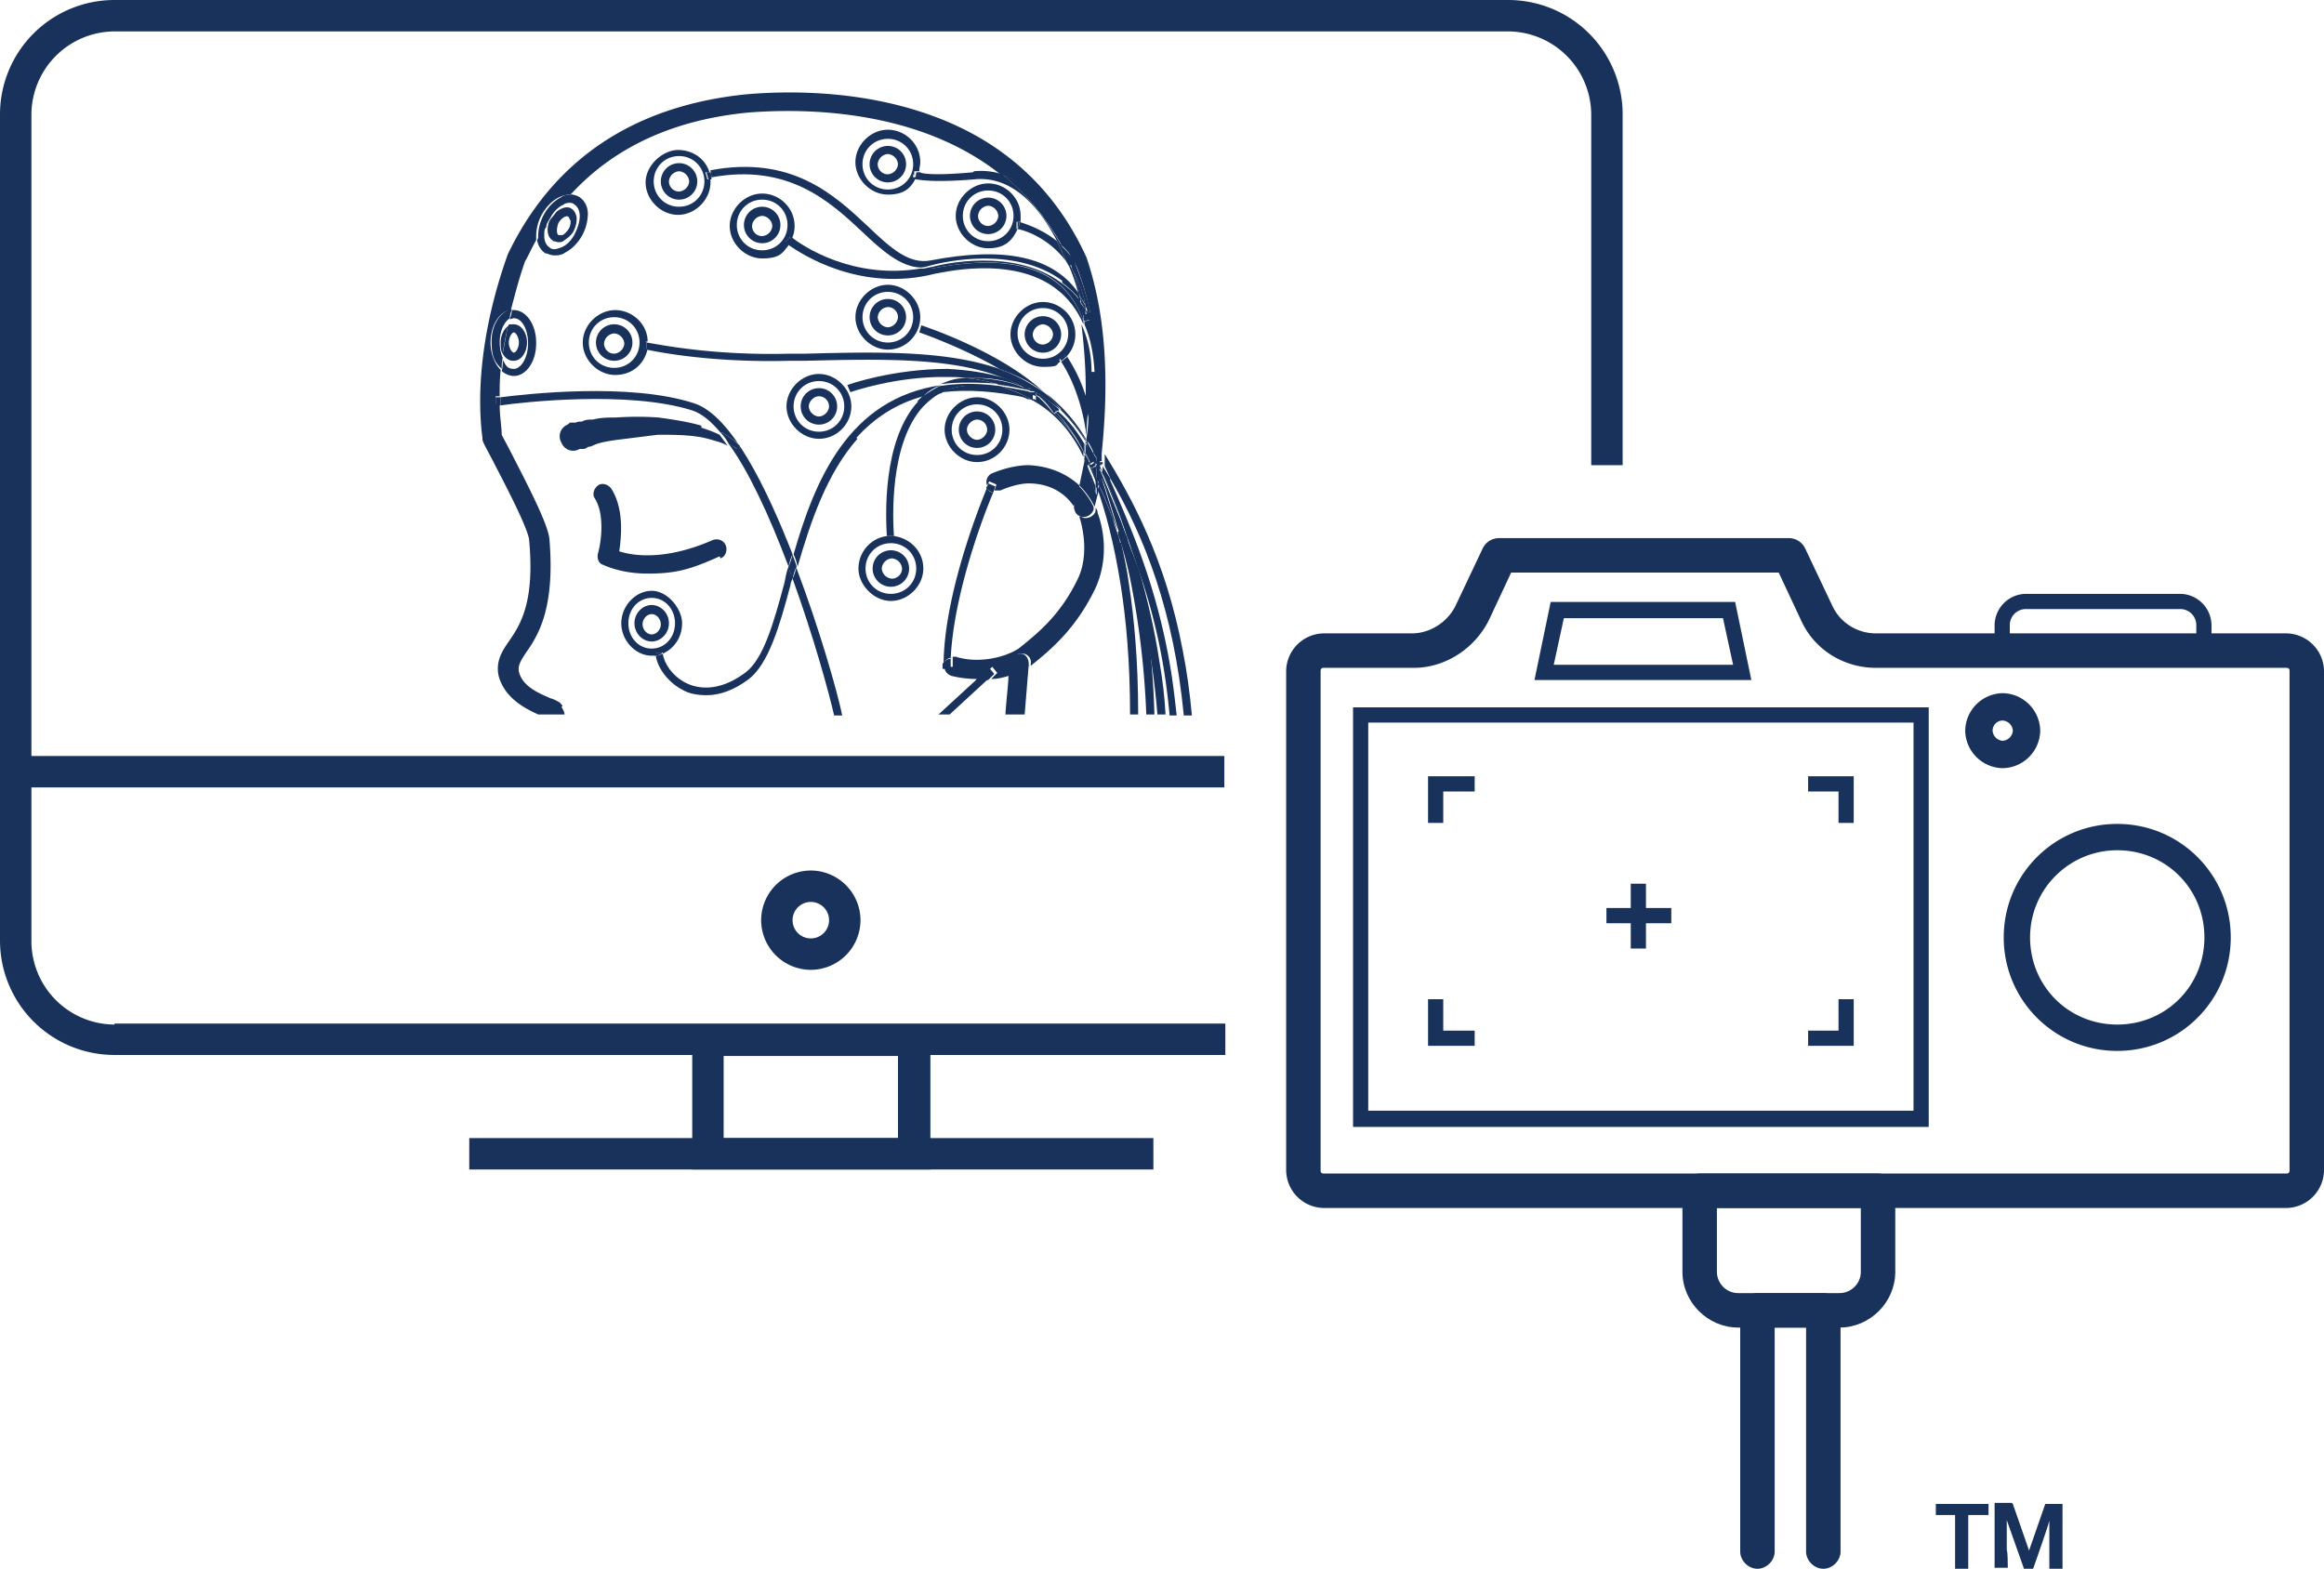 <svg xmlns="http://www.w3.org/2000/svg" xmlns:v="https://vecta.io/nano" viewBox="35.4 46.1 229.3 154.8"><g fill="#19325c"><path d="M90.9 115.8c0-.1-.2-.3-.3-.4-.2-.1-.5-.3-.9-.4-1.1-.5-2.7-1.1-3.1-2.6-.1-.6.1-1 .7-1.9 1.2-1.7 2.9-4.4 2.3-11.3-.2-1.4-1.7-4.4-3.5-7.9-.5-1-1-1.9-1.2-2.3 0-.8-.2-1.8-.2-3h-.4v-.8h.4c0-.8 0-1.7.1-2.6-.6-.6-1-1.6-1-2.7 0-1.7.9-3.1 2-3.2.4-1.5.8-3.1 1.4-4.8.4-.7.7-1.4 1.1-2.1v-.4a4.56 4.56 0 0 1 .6-2.2h0c.4-.7 1-1.3 1.6-1.6.4-.2.8-.3 1.2-.3 4.3-4.7 10.2-7.4 17.6-8.1 6.6-.5 17.1 0 24.8 6.1 2.4.8 4.5 3 6.2 6.4.3.6.6 1.3.8 1.9 1 1.3 1.7 3.1 2 5.4h-.5c0 .2.1.4.2.5.7 1.5 1.1 3.3 1.1 5.3h-.8c0-1.8-.4-3.4-1-4.7.3 2.5.5 5.1.4 8a21.83 21.83 0 0 1 .8 4.8l.6-.4a1.44 1.44 0 0 0 .2.3c.8-7.7.3-14-1.5-19.3-3-6.6-8-11.3-15-13.9-6.7-2.5-13.8-2.6-18.5-2.2C98 56.5 90 61.8 85.5 71.2c-3.1 8.7-2.9 15.1-2.5 18.1v.2c.1.4.6 1.2 1.3 2.6 1.2 2.3 3.1 6 3.3 7.2.6 6.3-.9 8.5-2 10.1-.7 1-1.3 2-1 3.4.6 2.2 2.6 3.2 3.9 3.8h2.6c0-.3-.2-.5-.3-.8zm51.7-26.7v.4.2-.5zm1 2.4h0 0v.3l.4-.2c-.1-.2-.3-.4-.4-.6v.3.2zm-.1 3.3l-.7-2.4s-.1-.4-.4-1.1v.3l-.5 2.4c.6.6 1.1 1.3 1.5 2.1l.4-1.6c0-.2-.1-.3-.2-.4v.8z"/><path d="M142.1 97.1c-.5-.1-.8-.7-.7-1.2.2-.6.3-1.3.5-1.9-1.3-1.2-3-1.9-5-2-1.1 0-2.4.3-3.6.8-.5.2-.7.8-.5 1.2l.2-.4.7.3s0 .2-.2.6h.6c.9-.4 2-.7 2.8-.7 2.4 0 4.2 1.3 5 3.3.5 1.6.8 4-.1 6-1.7 3.6-3.9 5.4-5.9 7-1.4.9-4 1.5-6.2.8h-.3v1h-.8v-.5.2c-.1.5.1 1 .7 1.2a10.68 10.68 0 0 0 2.5.3h.2l1.3-1.2.5.6-.6.6c.7 0 1.4-.2 2-.4 0-.8.1-1.3.1-1.3 0-.5.5-.9 1-.8.5 0 .9.5.8 1v.2h0c2-1.6 4.5-3.7 6.4-7.7 1-2.2 1.1-4.9.2-7.4 0-.2-.1-.4-.2-.5v.3c-.1.5-.7.8-1.2.7z"/><path d="M141.4 95.9c-.1.5.2 1 .7 1.2.5.1 1-.2 1.2-.7v-.3c-.4-.8-.9-1.5-1.5-2.1-.1.7-.3 1.3-.5 1.9zm-36.8-7.8c-1.4-.4-2.8-.6-4.2-.8-1.4-.1-2.8-.1-4.3 0-.7 0-1.4 0-2.2.2-.4 0-.7 0-1.1.2-.2 0-.4 0-.6.1h-.3-.3c0 .1-.1.1-.2.2-.7.3-1 1.1-.6 1.8.3.7 1.1 1 1.8.6h0 .2.2a.76.76 0 0 0 .4-.2c.3 0 .6-.2.9-.3.6-.2 1.3-.3 2-.4l4-.5c1.4 0 2.7 0 4 .2.7.1 1.3.3 2 .5.3.1.6.2.9.4l-.8-1.1c-.6-.3-1.2-.5-1.8-.7zm32.2 23.7c-.5.3-1.2.6-1.9.9 0 .9-.2 2.3-.3 3.9h1.9l.4-4.9z"/><path d="M136.1 110.6c-.5 0-1 .3-1 .8 0 0 0 .5-.1 1.3.7-.2 1.4-.5 1.9-.9v-.2c0-.5-.3-1-.8-1zm-29.6-9.4c.5-.2.7-.8.5-1.3s-.8-.7-1.3-.5c-4.8 2.1-8 1.5-9.2 1.1.2-1.4.5-4.2-.8-6.2-.3-.4-.9-.6-1.3-.3s-.6.9-.3 1.3c1 1.6.6 4.4.3 5.4-.1.4 0 .9.4 1.1.1 0 1.7.9 4.5.9s4.2-.4 7.1-1.7zm16.4-1.8V99c-1.6.2-2.8 1.6-2.8 3.2s1.5 3.2 3.2 3.2 3.2-1.5 3.2-3.2-1.3-3-2.9-3.2v.3h-.8zm2.9 2.8c0 1.4-1.1 2.5-2.5 2.5s-2.5-1.1-2.5-2.5 1.1-2.5 2.5-2.5 2.5 1.1 2.5 2.5zm-4.3 0a1.79 1.79 0 1 0 3.6 0 1.79 1.79 0 1 0-3.6 0zm2.9 0c0 .6-.5 1-1 1a1.08 1.08 0 0 1-1-1 1.08 1.08 0 0 1 1-1 1.08 1.08 0 0 1 1 1z"/><use href="#B"/><path d="M131.8,90.3c1,0,1.8-.8,1.8-1.8s-.8-1.8-1.8-1.8-1.8.8-1.8,1.8.8,1.8,1.8,1.8ZM131.8,87.5c.6,0,1,.5,1,1s-.5,1-1,1-1-.5-1-1,.5-1,1-1Z"/><use href="#B" x="-15.6" y="-2.3"/><path d="M116.2,88c1,0,1.8-.8,1.8-1.8s-.8-1.8-1.8-1.8-1.8.8-1.8,1.8.8,1.8,1.8,1.8ZM116.2,85.2c.6,0,1,.5,1,1s-.5,1-1,1-1-.5-1-1,.5-1,1-1Z"/><use href="#B" x="-8.8" y="-11.1"/><path d="M123 79.2a1.79 1.79 0 1 0 0-3.6 1.79 1.79 0 1 0 0 3.6zm0-2.8c.6 0 1 .5 1 1a1.08 1.08 0 0 1-1 1 1.08 1.08 0 0 1-1-1 1.08 1.08 0 0 1 1-1zm-9.7-6.9l.2.2c.2-.4.3-.8.3-1.3 0-1.8-1.5-3.2-3.2-3.2s-3.2 1.5-3.2 3.2 1.5 3.2 3.2 3.2 2-.5 2.6-1.3c-.2-.2-.3-.2-.3-.3l.5-.6zm-2.7 1.3c-1.4 0-2.5-1.1-2.5-2.5s1.1-2.5 2.5-2.5 2.5 1.1 2.5 2.5-1.1 2.5-2.5 2.5zm0-4.3a1.79 1.79 0 1 0 0 3.6 1.79 1.79 0 1 0 0-3.6zm0 2.9c-.6 0-1-.5-1-1a1.08 1.08 0 0 1 1-1 1.08 1.08 0 0 1 1 1 1.08 1.08 0 0 1-1 1zm-5.5-6.3h.3c-.4-1.3-1.6-2.2-3.1-2.2s-3.2 1.5-3.2 3.2 1.5 3.2 3.2 3.2 3.2-1.5 3.2-3.2v-.3h-.3l-.2-.7zm-2.7 3.4c-1.4 0-2.5-1.1-2.5-2.5s1.1-2.5 2.5-2.5 2.5 1.1 2.5 2.5-1.1 2.5-2.5 2.5zm0-4.3a1.79 1.79 0 1 0 0 3.6 1.79 1.79 0 1 0 0-3.6zm0 2.8c-.6 0-1-.5-1-1a1.08 1.08 0 0 1 1-1 1.08 1.08 0 0 1 1 1 1.08 1.08 0 0 1-1 1zm23.2-1.6V63h.5c0-.3.1-.6.1-.9 0-1.8-1.5-3.2-3.2-3.2s-3.2 1.5-3.2 3.2 1.5 3.2 3.2 3.2 2.3-.7 2.8-1.7h-.3v-.3zm-2.6 1.4c-1.4 0-2.5-1.1-2.5-2.5s1.1-2.5 2.5-2.5 2.5 1.1 2.5 2.5-1.1 2.5-2.5 2.5zm0-4.3a1.79 1.79 0 1 0 0 3.6 1.79 1.79 0 1 0 0-3.6zm0 2.8c-.6 0-1-.5-1-1a1.08 1.08 0 0 1 1-1 1.08 1.08 0 0 1 1 1 1.08 1.08 0 0 1-1 1zm12.8 4.7h.3v-.6c0-1.8-1.5-3.2-3.2-3.2s-3.2 1.5-3.2 3.2 1.5 3.2 3.2 3.2 2.4-.8 2.9-1.9h-.1V68zm-2.9 1.9c-1.4 0-2.5-1.1-2.5-2.5s1.1-2.5 2.5-2.5 2.5 1.1 2.5 2.5-1.1 2.5-2.5 2.5zm0-4.3a1.79 1.79 0 1 0 0 3.6 1.79 1.79 0 1 0 0-3.6zm0 2.8c-.6 0-1-.5-1-1a1.08 1.08 0 0 1 1-1 1.08 1.08 0 0 1 1 1 1.08 1.08 0 0 1-1 1zm7.6 12.7l.1.2c.6-.6.9-1.4.9-2.2 0-1.8-1.5-3.2-3.2-3.2s-3.2 1.5-3.2 3.2 1.5 3.2 3.2 3.2 1.2-.2 1.7-.5c0-.1-.1-.2-.1-.2l.6-.4zm-4.7-2.1c0-1.4 1.1-2.5 2.5-2.5s2.5 1.1 2.5 2.5-1.1 2.5-2.5 2.5-2.5-1.1-2.5-2.5zm2.5-1.7a1.79 1.79 0 1 0 0 3.6 1.79 1.79 0 1 0 0-3.6zm0 2.8c-.6 0-1-.5-1-1a1.08 1.08 0 0 1 1-1 1.08 1.08 0 0 1 1 1 1.08 1.08 0 0 1-1 1zM99 79.8h.3c0-1.7-1.5-3.1-3.2-3.1s-3.2 1.5-3.2 3.2 1.5 3.2 3.2 3.2 2.9-1.1 3.2-2.6h-.4l.2-.7zm-3 2.6c-1.4 0-2.5-1.1-2.5-2.5s1.1-2.5 2.5-2.5 2.5 1.1 2.5 2.5-1.1 2.5-2.5 2.5zm0-4.3a1.79 1.79 0 1 0 0 3.6 1.79 1.79 0 1 0 0-3.6zm0 2.9c-.6 0-1-.5-1-1a1.08 1.08 0 0 1 1-1 1.08 1.08 0 0 1 1 1 1.08 1.08 0 0 1-1 1zm-7.7-1.1c0-1.8-1-3.2-2.2-3.2h-.2c0 .3-.1.6-.2.9.1 0 .3-.1.4-.1.8 0 1.4 1.1 1.4 2.5s-.7 2.5-1.4 2.5-.8-.4-1.1-.9c0 .4 0 .8-.1 1.1.3.3.8.5 1.2.5 1.2 0 2.2-1.4 2.2-3.2z"/><path d="M84.7,79.9c0-1.1.4-2,1-2.4,0-.3.1-.6.2-.9-1.1.2-2,1.5-2,3.2s.4,2.1,1,2.7c0-.4,0-.7.1-1.1-.2-.4-.3-1-.3-1.6Z"/><path d="M86.1 81.7c.7 0 1.3-.8 1.3-1.8s-.6-1.8-1.3-1.8-.4 0-.6.2L85 81c.2.4.6.7 1 .7zm0-2.8c.2 0 .5.5.5 1s-.3 1-.5 1-.5-.5-.5-1 .3-1 .5-1z"/><path d="M84.8 79.9c0 .4 0 .8.2 1.1.1-.8.3-1.7.5-2.7-.4.3-.7.9-.7 1.6zm16 30.6v.1c1.1-.5 1.9-1.6 1.9-3s-1.4-3.2-3-3.2-3 1.5-3 3.2 1.4 3.2 3 3.2h.4v-.3h.8zm-3.4-2.9c0-1.4 1-2.5 2.3-2.5s2.3 1.1 2.3 2.5-1 2.5-2.3 2.5-2.3-1.1-2.3-2.5zm2.3-1.8c-.9 0-1.7.8-1.7 1.8s.8 1.8 1.7 1.8 1.7-.8 1.7-1.8-.8-1.8-1.7-1.8zm0 2.9c-.5 0-.9-.5-.9-1s.4-1 .9-1 .9.5.9 1-.4 1-.9 1zM89.3 71.1c.3.1.5.2.8.2s.7 0 1.1-.3c.6-.3 1.2-.9 1.6-1.6a4.56 4.56 0 0 0 .6-2.2c0-.8-.4-1.4-.9-1.7-.2-.1-.5-.2-.7-.2-.3.3-.6.6-.9 1 .4-.2.9-.3 1.2 0 .3.2.5.6.5 1.1 0 .6-.2 1.2-.5 1.8s-.8 1.1-1.3 1.3-.9.3-1.2 0c-.3-.2-.5-.6-.5-1.1 0-.3 0-.6.1-.9a9.13 9.13 0 0 0-.8 1.3c.1.6.4 1 .8 1.3z"/><path d="M89.7 67.6h0c.3-.6.8-1.1 1.3-1.3.3-.3.6-.7.9-1-.4 0-.8 0-1.2.3-.6.3-1.2.9-1.6 1.6h0a4.56 4.56 0 0 0-.6 2.2v.4c.3-.4.5-.9.8-1.3 0-.3.2-.6.4-.9z"/><path d="M90 69.9c.2 0 .3.1.5.1s.4 0 .6-.2c.3-.2.7-.5.9-.9s.3-.8.3-1.2-.2-.8-.5-1c-.4-.3-1-.1-1.5.3-.2.3-.5.6-.7.9-.3.8-.2 1.6.3 1.9zm.5-1.8h0c.3-.5.8-.8 1-.6l.2.4c0 .2 0 .5-.2.8s-.4.5-.6.6h-.4c-.2-.1-.2-.7 0-1.2z"/><path d="M89.8 67.7h0s0 .2-.1.3c.2-.3.4-.6.7-.9-.2.2-.4.4-.5.6zm46.7 16.7c-.6-.4-1.3-.7-2-1-1.7-.5-3.6-.8-5.6-.9-5.3 0-9.7 1.5-9.9 1.6l.3.7s4.5-1.6 9.6-1.5c.6 0 1.2 0 1.8.1h1.2c1.8 0 3.3.4 4.7 1zm7.1 7.1h0 0 0zm-6.2-6c-.2 0-.3 0-.5-.1 1.4.7 2.6 1.7 3.6 2.9.9 1.1 1.5 2.2 1.8 2.9v-.5c-1.2-2.3-2.9-4.1-5-5.3zm-11.4.2c-3.6 3.9-3.2 11.5-3.1 13.3h.4.3c-.1-1.6-.5-9.1 2.9-12.8.6-.6 1.2-1.1 1.9-1.4-.7 0-1.3.2-2 .4l-.5.5zm14.1-3.9c.5.7 2 3.3 2.5 7.3 0-1 .1-2 .2-3-.7-2.7-1.8-4.3-2.1-4.8-.2.2-.4.3-.6.5z"/><path d="M134.2 84.1c-1.1-.3-2.3-.6-3.6-.7-.9 0-1.7.3-2.4.6 1.8-.2 3.7-.2 6 0zm8.7 7.7c-.1-.3-.3-.6-.5-.9v.5c.3.7.4 1.1.4 1.1l.7 2.4v-.8c-.5-1.4-.9-2.1-.9-2.1h.2z"/><path d="M143.5 91.9h0v-.3h-.2c0 .1 0 .2.1.3z"/><path d="M142.7 89.6c.3.5.6 1.1.9 1.8v-.3h0c0-1.9-.4-3.5-.8-4.8 0 1 0 1.9-.2 3v.5zM122.9 99v.4h.8V99h-.3-.4zm17.8-17.7s0-.1-.1-.2l-.6.4.1.2c.2-.1.4-.3.6-.5zm-3.8 3.3c-.1 0-.3-.2-.4-.2-1.3-.6-2.9-.9-4.7-1h-1.2c1.3.1 2.5.4 3.6.7.8.1 1.7.3 2.7.5zm5.5 6.2c-.8-1.6-1.8-2.9-2.8-4l-.2.2c-.4-.6-.9-1.1-1.5-1.7 0 0-.2-.1-.3-.2v.5h-.1c2.1 1.2 3.8 3 5 5.3z"/><path d="M142.4 90.8c.2.3.3.6.5.9h0a4.67 4.67 0 0 0-.5-1zm-16.1-12.6l-.2.7s4.1 1.4 7.9 3.6c1.6.6 3.2 1.3 4.5 2.4-4.3-4.1-11.9-6.6-12.2-6.7zm13.1 8.7l.2-.2c-.5-.6-1.1-1.1-1.7-1.5.6.5 1.1 1.1 1.5 1.7zm6.3 11.7c0 .4.2.7.3 1.1a37.14 37.14 0 0 1 1.1 4.5 84.08 84.08 0 0 1 1.4 12.4h.8c-.1-3.7-.4-6.9-.9-9.6a60.82 60.82 0 0 0-2.6-8.5z"/><path d="M145.9 99.7c-.2-.9-.5-1.7-.7-2.4l-1.4-3.4c0 .2 0 .3-.1.5.7 2 1.6 5.1 2.3 9.6.5 3.2.9 7.4.9 12.6h.8c0-5.3-.4-9.5-.9-12.8-.2-1.5-.5-2.9-.8-4.2z"/><path d="M143.5,94c0,.1.1.3.2.4,0-.2,0-.3.1-.5,0-.2-.2-.4-.3-.6v.6Z"/><path d="M143 92.3l.5-.3h0s0-.2-.1-.2h-.1l-.3.2v-.1h-.2c0 .1.4.8.9 2.2v-.6c0-.1-.1-.2-.2-.4l-.4-.7z"/><path d="M142.9 91.8h0v.1l.3-.2-.3.2v-.1zm3 7.9c0-.4-.2-.8-.3-1.1-.2-.4-.3-.8-.5-1.2l.7 2.4zm-2.9-7.4s.2.2.4.7l-.3-.8.5-.2h0l-.5.3zm4.8 10.1l-1.3-3.4 1.2 5c.2.9.4 1.9.5 3 .6 2.8 1.1 6 1.4 9.6h.8c-.1-1.8-.3-3.5-.6-5.2-.5-3.3-1.2-6.2-2-9z"/><path d="M145.7 98.6c1 2.6 1.9 5.3 2.6 8.5l-.5-3-1.2-5-2.4-5.7 1.6 5.2zm-1.9-4.6l1.4 3.4a25.42 25.42 0 0 0-1.4-3.4z"/><path d="M143.5 93.3h0c0 .3.2.4.3.6 0-.2-.2-.4-.3-.6z"/><path d="M143.5 93.4h0c0-.2-.1-.3-.2-.4 0 .1.1.2.2.4zm.5-.3c0 .3-.1.5-.2.8.4.8.9 2 1.4 3.4.2.4.3.8.5 1.2l-1.6-5.2s0-.2-.1-.3z"/><path d="M143.6 92.1v.2 1c0 .2.2.3.3.6 0-.3.1-.5.2-.8-.1-.2-.2-.5-.3-.7v-.3z"/><path d="M143.6 92.1h0l-.5.2.3.8a1.44 1.44 0 0 0 .2.3v-1-.2zm1.4 1.3l-.8-1.3c0 .2 0 .4-.1.6.5.9 1.2 2.5 2 4.9l1.7 4.9c1.4 4.1 2.5 8.6 3 14.2h.7c-.2-1.8-.4-3.5-.7-5.2-1.3-7.4-3.6-12.9-5.9-18.1z"/><path d="M143.6 91.9h0 0c0 .2.2.4.3.6 0-.2 0-.4.1-.6 0-.1-.2-.3-.2-.4l-.4.2zm-.1 0h0 0z"/><path d="M146.1 97.5c-.8-2.4-1.6-4-2-4.9l2 4.9z"/><path d="M144.1 92.7zm-.5-.7h.1v-.2h0v.1z"/><path d="M143.6 92v-.1h0v.1zm-.1-.1h0 0z"/><path d="M143.6 92h0zm-.1 0h0 0v.1zm4.3 10.4l-1.7-4.9c.2.5.3 1 .5 1.5l1.3 3.4zm-4.1-10.5h0c0 .2.2.4.4.7 0-.2-.2-.5-.3-.7z"/><path d="M144 93s0 .2.1.3l2.4 5.7c-.2-.5-.3-1-.5-1.5l-2-4.9v.4z"/><path d="M144 93v-.4l-.4-.6h-.1c.1.3.3.6.4 1.1z"/><path d="M144.1 93.3c0-.1 0-.2-.1-.3 0 0 0 .2.1.3z"/><path d="M143.6 92v.3c.2.2.3.5.4.7-.2-.4-.3-.8-.4-1h0z"/><path d="M143.6 92.1h0zm.8 0l.6 1.3c3.3 5.7 6.2 12.9 7.2 23.3h.8c-.2-2.2-.5-4.4-.9-6.4-1.7-9-5-15-7.7-19.4v.9.3zm-.9-1.1c.1.2.3.4.4.6h.2v-.9s-.1-.2-.2-.3l-.6.4z"/><path d="M143.5 91h0zm.7.9v-.2h-.3c0 .1.2.3.2.4v-.2zM134 82.5c-5.2-1.8-11.7-1.7-19.1-1.5h-1.6c-7.6.2-12.8-.9-14.1-1.1v.1.6c1.4.3 6.7 1.3 14.1 1.1h1.6c7.9-.2 14.5-.3 19.5 1.7l2.3.9a21.11 21.11 0 0 0-2.7-1.8zm6 4h0c1 .9 1.8 1.9 2.6 3.1v-.1c-1.1-1.9-2.5-3.4-4-4.6l1.5 1.6zm3.6 5v-.2.2zm-.9-1.7v-.2-.2.1s0 .1.1.2z"/><path d="M143.5 91.6l.1-.1h0l-.1.1h0zM99.3 79.8H99l-.2.7h.4v-.6-.1zm43.2 10.1v-.4c-.7-1.2-1.6-2.2-2.6-3.1h0c1.2 1.2 2.1 2.4 2.7 3.4zm-5.4-5.2h.1c-.1-.1-.3-.2-.4-.4-.7-.4-1.5-.7-2.3-.9.7.3 1.4.6 2 1 .2 0 .4.2.6.3z"/><path d="M143.5 91.6h0v-.2.2zm-.8-1.3v-.5s0-.1-.1-.2v.4a.76.76 0 0 0 .2.4z"/><path d="M143.5 91.4l-.9-1.8v.2l.9 1.6zm-.1.3h0l.1-.1h0l-.1.1zm-5.9-6.6c.1 0 .2.1.3.2l-.3-.3h0zm2.4 1.5l-.3.2c1.1 1.1 2 2.4 2.8 4v-.9c-.6-1-1.4-2.2-2.7-3.3zm-3.4-2.2c.1 0 .3.2.4.2h.2l-.6-.3z"/><path d="M142.5 89.9v.9c.2.3.3.6.5 1l.4-.2v.1h.2v-.3l-.9-1.6v.5a.76.76 0 0 0-.2-.4zm-4.9-5.1h0c.8.5 1.6 1.1 2.4 1.7h0c-.4-.6-.9-1.1-1.5-1.6-1.4-1-2.9-1.8-4.5-2.4l2.7 1.8c.3.1.6.3.8.5z"/><path d="M139.9 86.6h0c-.7-.7-1.5-1.3-2.4-1.8h0c.9.6 1.6 1.2 2.3 1.8zm-3.2-2.3a.78.78 0 0 1 .4.4h.4c-.3-.2-.6-.3-.8-.5z"/><path d="M137.6 84.9h0c0 .2.2.3.3.3.6.4 1.2 1 1.7 1.5l.3-.2c-.7-.6-1.4-1.2-2.3-1.7zm5.8 6.8h0-.1.1z"/><path d="M142.9 91.8v.1l.3-.2h.1v-.2l-.4.2zm-.6-14c-1.8-5.1-6.7-6.8-15-5.2h-1.1c-6.6 1.1-11.6-2.2-12.7-3.1-.1.2-.2.5-.4.7 1.4 1 7.2 4.8 14.6 2.9.3 0 7.5-1.9 11.9 1.5 1.2.9 2.1 2.1 2.7 3.5v-.3h0z"/><path d="M142.4 77.8v.3c.6 1.4.9 2.9 1 4.8h.8c0-2.1-.4-3.8-1.1-5.3l-.6.2zm-29.1-8.3l-.5.6.3.3c.2-.2.3-.4.4-.7l-.2-.2zm26.9 4.5c.7.5 1.3 1.1 1.8 1.7 0-.2-.1-.4-.2-.7-2.5-3.6-7.3-4.6-14.6-3.2-2.1.4-3.9-1.2-6.1-3.3-3.4-3.2-7.6-7.1-15.6-5.6 0 .2.1.5.1.7 7.6-1.4 11.7 2.4 14.9 5.4 1.9 1.8 3.7 3.4 5.7 3.5.5 0 .9-.2 1.4-.3.8-.2 7.9-1.9 12.6 1.6zm2.8 3.6c0-.2-.1-.3-.2-.5h0c0 .2.2.3.2.5z"/><path d="M105.1 63.1l.2.7h.3c0-.3 0-.5-.1-.7h-.3zm22.2 9.5c8.3-1.6 13.2 0 15 5.2h0c0-.3 0-.6-.1-.9 0-.2-.1-.6-.3-1.2-.5-.7-1.1-1.2-1.8-1.7-4.7-3.5-11.8-1.8-12.6-1.6l-1.4.3h1.1z"/><path d="M142.6 77.1h-.3V77c0 .3 0 .6.1.8l.6-.2c0-.2-.1-.3-.2-.5h-.2zm-1.3-4.2l-.6-1c.5 1.2.9 2.3 1.1 3.2a1.44 1.44 0 0 0 .2.3c-.2-.9-.4-1.7-.7-2.5zm-9.9-9.8c-3.3.3-4.8.2-5.3 0 0 .3-.2.5-.3.7.6.1 2.1.3 5.7 0 3.8-.4 6.5 2.8 8.2 6.1 0 0 .2.2.3.2-1.6-2.8-3.5-5-5.7-6.8a6.72 6.72 0 0 0-2.8-.3z"/><path d="M140 70.2c.5.4.9.9 1.4 1.5-.3-.6-.5-1.2-.8-1.9-1.7-3.4-3.8-5.6-6.2-6.4 2.2 1.8 4.1 4 5.7 6.8zm2.5 6.1c-.2-1.4-.7-2.5-1.2-3.4.3.8.5 1.7.7 2.5.2.3.4.6.5.9zm-16.7-13.2l-.2.3h0l.2-.3z"/><path d="M125.8 63.1v.4c-.1 0 0-.3 0-.3v.3h-.1v.3c-.1 0 0 0 .2 0 .1-.2.2-.5.3-.7h-.3zM142 75.9c0-.2 0-.4-.1-.5 0 0-.1-.2-.2-.3 0 .2.1.5.2.7l.1.1z"/><path d="M142 75.9c.2.2.3.5.5.7v-.3c-.2-.3-.3-.6-.5-.9 0 .2 0 .4.1.5z"/><path d="M141.9 75.8l.3 1.2c0-.4-.1-.7-.2-1.1l-.1-.1z"/><path d="M142 75.9c0 .3.1.7.2 1.1v.2h.3v-.5a3.04 3.04 0 0 0-.5-.7zm-6-7.9c0 .3-.1.5-.2.7.6.1 3 .8 4.8 3.2l-.9-2c-1.5-1.2-3.1-1.7-3.7-1.9zm6.8 9.1h.5c-.2-2.4-1-4.1-2-5.5 1.2 2.8 1.6 5.2 1.7 5.4h-.2z"/><path d="M135.8 68v.7c-.1 0 0 0 0 0 .1-.2.2-.5.2-.7h-.3zm6.9 9.1h0 0z"/><path d="M142.6 77.1h.2-.2zm-1.5-4.9c-.3-.7-.7-1.4-1.1-2.1 0 0-.2-.2-.3-.2l.9 2 .6 1c0-.2-.1-.4-.2-.6z"/><path d="M140 70.2l1.1 2.1c0 .2.1.4.2.6.5.9 1 2.1 1.2 3.4.1.2.2.5.3.8h.2c0-.2-.5-2.6-1.7-5.4a6.73 6.73 0 0 0-1.4-1.5z"/><path d="M142.7 77.1h0l-.3-.8v.3c0 .1.2.3.2.4z"/><path d="M142.6 77.1h.2c0-.2-.2-.3-.2-.5v.5zm-14.2 7.7c2.5-.3 5.3-.1 8.5.6-1.5-.8-3.2-1.2-5.1-1.3-1.2 0-2.4.2-3.3.6zM113.2 102c-.2.5-.3 1.1-.4 1.6-1.1 4.1-2.1 7.6-3.9 8.9-2.7 2-4.8 1.5-5.8 1-1.4-.7-2.2-2-2.3-2.9-.2.1-.5.2-.7.2.2 1.3 1.3 2.7 2.7 3.4.5.3 1.3.5 2.3.5 1.2 0 2.6-.4 4.2-1.6 1.9-1.5 3-5.1 4.1-9.3 0-.2.1-.4.2-.6 0-.3-.2-.5-.3-.8 0-.1 0-.3-.1-.4zm6.7-12.7c1.8-2 4-3.4 6.6-4.1.5-.5 1.1-.9 1.8-1.1-9.2 1.3-12.5 9.4-14.6 16.7.2.4.3.8.4 1.2 1.3-4.5 2.9-9.2 5.9-12.6z"/><path d="M100.8 110.5h-.8v.3c.3 0 .5-.1.7-.2v-.1zm27.6-25.7c1-.5 2.1-.7 3.3-.6a10.72 10.72 0 0 1 5.1 1.3.9.9 0 0 1 .5.1c-1-.6-2.1-1-3.2-1.4-2.2-.3-4.2-.3-6 0-.6.3-1.2.7-1.8 1.1.6-.2 1.3-.3 2-.4z"/><path d="M137.5 85.1c-.2-.2-.5-.3-.7-.4l-2.7-.5c1.2.4 2.2.8 3.2 1.4v-.5z"/><path d="M137.2 84.7h-.1.2zm.4.3s-.2-.2-.3-.2h-.2-.2c.2.1.5.3.7.4h0zm0-.2h0z"/><path d="M137.6 84.9h0v-.1h-.4c.1 0 .2.1.3.2z"/><path d="M137.3 84.8s.2.2.3.2h0c-.1-.1-.2-.2-.3-.2zm-5.6 28.4l-3.7 3.4h1.1l3.8-3.5h-1.2zM114 102c-.1.4-.2.8-.4 1.2 2.1 5.8 3.6 11.3 4.1 13.5h.8c-.5-2.4-2.2-8.4-4.5-14.5v-.2zm-10.3-15.4c.9.3 1.8 1 2.8 2.2h.2l.9.6c.3.2.6.4.8.7v.3h-.3 0c-.3-.2-.5-.4-.8-.5 1.9 2.6 3.9 6.8 5.9 12.1.1-.4.2-.8.4-1.2-2.5-6.4-6-13.7-9.7-14.9-6.4-2.1-16.7-.9-19.1-.6v.8c2.1-.3 12.6-1.5 18.9.5z"/><path d="M84.8 85.3h-.5v.8h.5v-.8zM133 112l-1.3 1.2h1.2l.6-.6-.5-.6zm-24.9-21.6h.3v-.3c-.3-.3-.5-.5-.8-.7l-.9-.6h-.2a4.44 4.44 0 0 1 .8 1.1c.3.2.6.3.8.5h0zm5.5 10.4c-.1.4-.2.8-.4 1.2 0 .1 0 .3.1.4l.3.8c.1-.4.2-.8.4-1.2-.1-.4-.3-.8-.4-1.2zm15.6 10.3c.3-6.5 3.3-14.3 4.2-16.4-.3 0-.5-.2-.6-.5-.8 1.9-4.2 10.5-4.3 17.3.2-.3.5-.5.8-.5z"/><path d="M128.4 111.6v.5h.8v-1c-.3 0-.6.2-.8.5zm5-16.9c.1-.3.2-.5.2-.6l-.7-.3s0 .2-.2.4c.1.2.4.4.6.5zM261 165.3h-95a3.76 3.76 0 0 1-3.7-3.7v-49.3a3.76 3.76 0 0 1 3.7-3.7h8.7c1.8 0 3.5-1.1 4.3-2.7l2.7-5.7a1.78 1.78 0 0 1 1.6-1h28.6a1.78 1.78 0 0 1 1.6 1l2.7 5.7c.8 1.7 2.5 2.7 4.3 2.7H261a3.76 3.76 0 0 1 3.7 3.7v49.3a3.76 3.76 0 0 1-3.7 3.7zM166 112c-.2 0-.3.1-.3.3v49.3c0 .2.1.3.3.3h95c.2 0 .3-.1.3-.3v-49.3c0-.2-.1-.3-.3-.3h-40.5c-3.2 0-6.1-1.8-7.4-4.7l-2.2-4.7h-26.4l-2.2 4.7c-1.4 2.8-4.3 4.7-7.4 4.7h-8.7zm59.7 45.3h-56.8v-41.4h56.8v41.4zm-55.3-1.6h53.8v-38.3h-53.8v38.3z"/><path d="M253.6 110.2h-1.5v-2.4a1.58 1.58 0 0 0-1.6-1.6h-15.2a1.58 1.58 0 0 0-1.6 1.6v2.4h-1.5v-2.4a3.12 3.12 0 0 1 3.1-3.1h15.2a3.12 3.12 0 0 1 3.1 3.1v2.4zm-45.3 3h-21.5l1.6-7.7h18.2l1.6 7.7zm-19.6-1.5h17.7l-1-4.6h-15.7l-1 4.6zm55.6 38.1c-6.2 0-11.2-5-11.2-11.2s5-11.2 11.2-11.2 11.2 5 11.2 11.2-5 11.2-11.2 11.2zm0-19.8c-4.7 0-8.6 3.8-8.6 8.6s3.8 8.6 8.6 8.6 8.6-3.8 8.6-8.6-3.8-8.6-8.6-8.6zm-11.3-8.1a3.76 3.76 0 0 1-3.7-3.7 3.76 3.76 0 0 1 3.7-3.7 3.76 3.76 0 0 1 3.7 3.7 3.76 3.76 0 0 1-3.7 3.7zm0-4.7c-.6 0-1 .5-1 1a1.08 1.08 0 0 0 1 1 1.08 1.08 0 0 0 1-1 1.08 1.08 0 0 0-1-1zm-14.7 10.1h-1.5v-3.1h-3v-1.5h4.5v4.6zm-40.5 0h-1.5v-4.6h4.6v1.5h-3.1v3.1zm40.5 22h-4.5v-1.5h3v-3.1h1.5v4.6zm-37.4 0h-4.6v-4.6h1.5v3.1h3.1v1.5zm15.4-16h1.5v6.4h-1.5z"/><path d="M193.9 135.7h6.4v1.5h-6.4zm23 41.4h-10c-3 0-5.5-2.5-5.5-5.5v-8c0-.9.8-1.7 1.7-1.7h17.6c.9 0 1.7.8 1.7 1.7v8c0 3-2.5 5.5-5.5 5.5zm-12.1-11.8v6.3c0 1.1.9 2.1 2.1 2.1h10c1.1 0 2.1-.9 2.1-2.1v-6.3h-14.1z"/><path d="M215.3 200.9c-.9 0-1.7-.8-1.7-1.7v-22.1h-3.1v22.1c0 .9-.8 1.7-1.7 1.7s-1.7-.8-1.7-1.7v-23.8c0-.9.8-1.7 1.7-1.7h6.5c.9 0 1.7.8 1.7 1.7v23.8c0 .9-.8 1.7-1.7 1.7zM36.9 120.7h119.3v3.1H36.9zm78.5 21.1a4.91 4.91 0 0 1-4.9-4.9 4.91 4.91 0 0 1 4.9-4.9 4.91 4.91 0 0 1 4.9 4.9 4.91 4.91 0 0 1-4.9 4.9zm0-6.7a1.8 1.8 0 1 0 0 3.6 1.8 1.8 0 1 0 0-3.6zm11.8 26.4h-23.5v-14.3h23.5v14.3zm-20.4-3.1H124v-8.1h-17.2v8.1z"/><path d="M81.7 158.4h67.5v3.1H81.7zm-35-11.2a8.24 8.24 0 0 1-8.2-8.2V57.4a8.24 8.24 0 0 1 8.2-8.2h137.5a8.24 8.24 0 0 1 8.2 8.2V92h3.1V57.4a11.29 11.29 0 0 0-11.3-11.3H46.7a11.29 11.29 0 0 0-11.3 11.3v81.5a11.29 11.29 0 0 0 11.3 11.3h109.6v-3.1H46.7zm184.9 48.4h-2v5.3h-1.3v-5.3h-1.9v-1.1h5.2v1.1zm2.4-1.1l1.6 4.6 1.6-4.6h1.7v6.4h-1.3v-4.8c.1 0-1.6 4.8-1.6 4.8h-.9l-1.7-4.8v3c.1 0 .1 1.7.1 1.7h-1.3v-6.4h1.7z"/></g><defs><path id="B" d="M131.8 91.7c1.8 0 3.2-1.5 3.2-3.2s-1.5-3.2-3.2-3.2-3.2 1.5-3.2 3.2 1.5 3.2 3.2 3.2zm0-5.7c1.4 0 2.5 1.1 2.5 2.5s-1.1 2.5-2.5 2.5-2.5-1.1-2.5-2.5 1.1-2.5 2.5-2.5z"/></defs></svg>